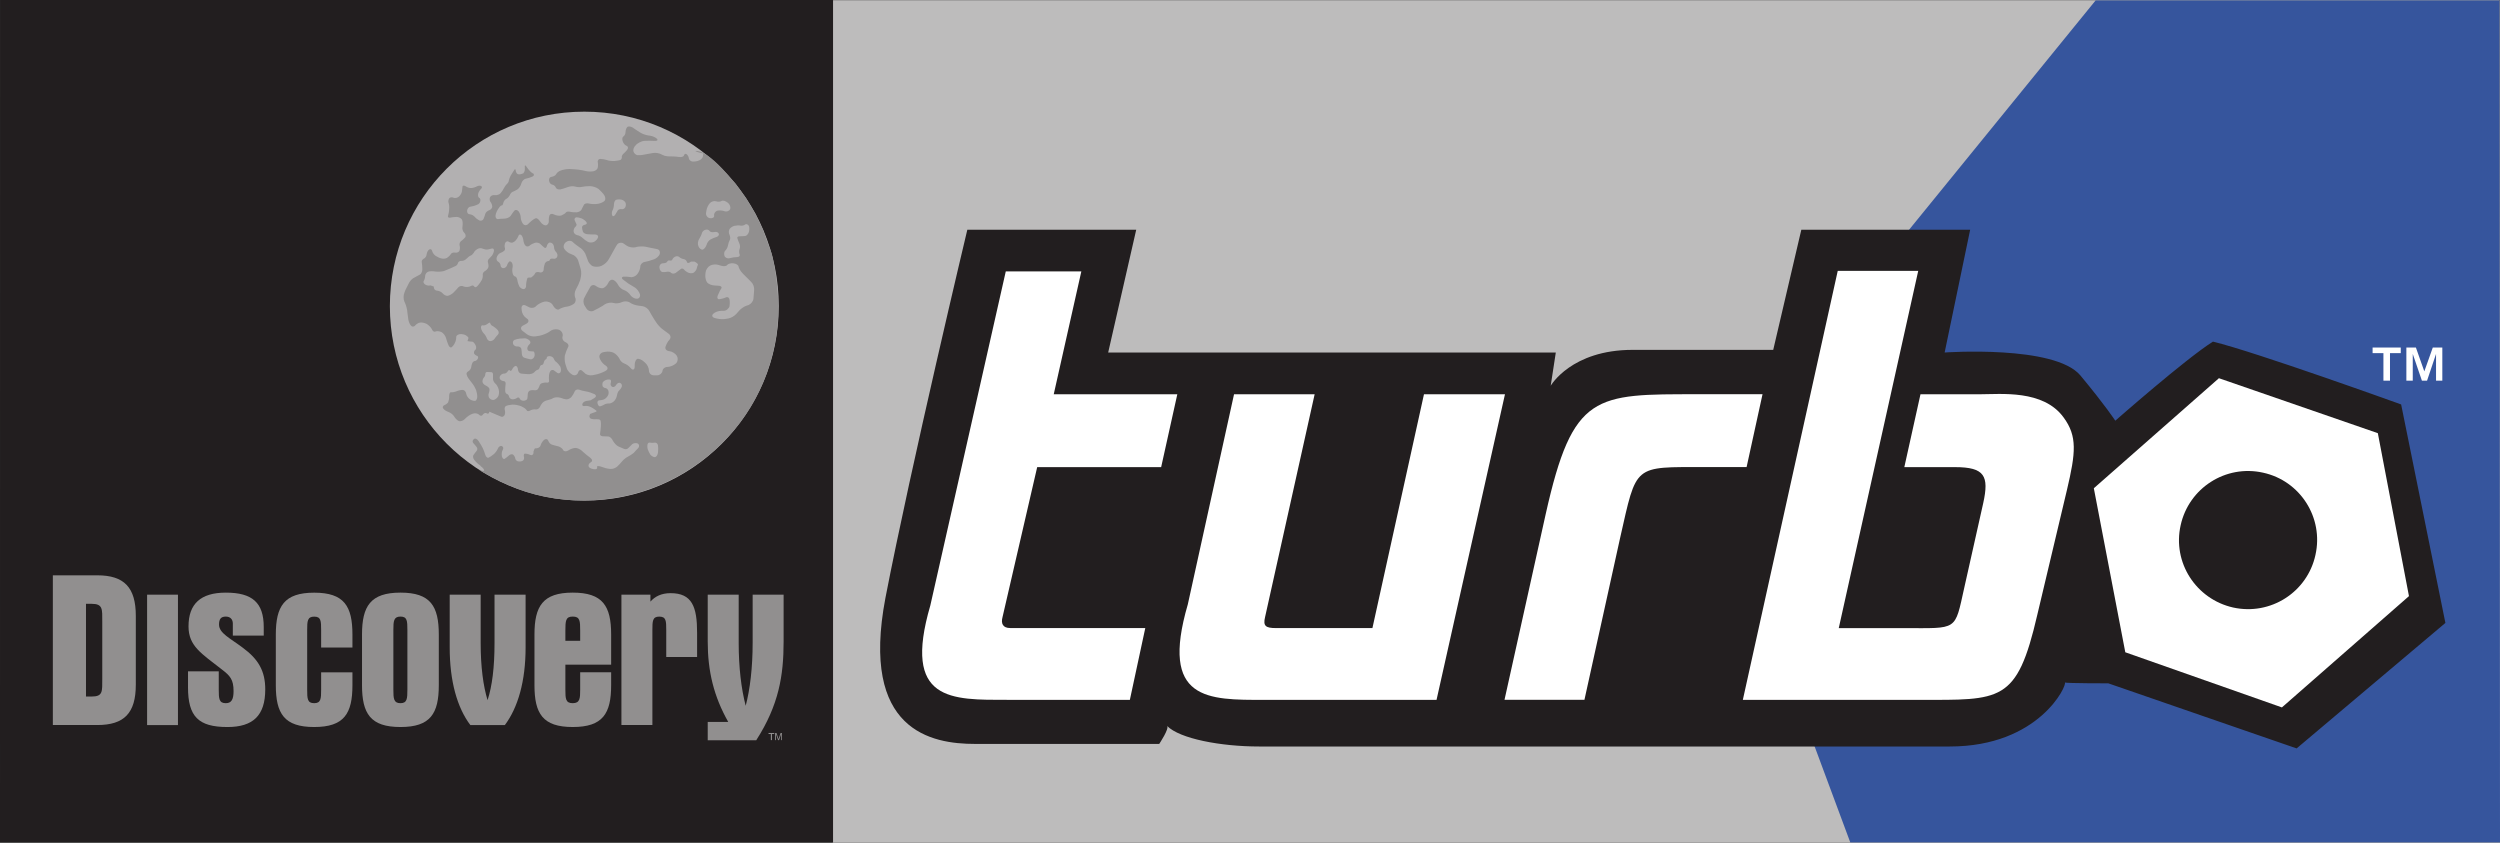 <?xml version="1.0" encoding="UTF-8" standalone="no"?>
<!-- Created with Inkscape (http://www.inkscape.org/) -->
<svg
   xmlns:dc="http://purl.org/dc/elements/1.1/"
   xmlns:cc="http://web.resource.org/cc/"
   xmlns:rdf="http://www.w3.org/1999/02/22-rdf-syntax-ns#"
   xmlns:svg="http://www.w3.org/2000/svg"
   xmlns="http://www.w3.org/2000/svg"
   xmlns:xlink="http://www.w3.org/1999/xlink"
   xmlns:sodipodi="http://sodipodi.sourceforge.net/DTD/sodipodi-0.dtd"
   xmlns:inkscape="http://www.inkscape.org/namespaces/inkscape"
   width="89.003"
   height="30"
   id="svg2"
   sodipodi:version="0.32"
   inkscape:version="0.45.1"
   version="1.0"
   sodipodi:docbase="C:\Users\Simon\Pictures"
   sodipodi:docname="Discovery Turbo.svg"
   inkscape:output_extension="org.inkscape.output.svg.inkscape">
  <rect width="100%" height="100%" fill="#333333" stroke="none"/>
  <defs
     id="defs4">

    </defs>
  <sodipodi:namedview
     id="base"
     pagecolor="#ffffff"
     bordercolor="#666666"
     borderopacity="1.0"
     gridtolerance="10000"
     guidetolerance="10"
     objecttolerance="10"
     inkscape:pageopacity="0.0"
     inkscape:pageshadow="2"
     inkscape:zoom="7.3363716"
     inkscape:cx="44.790489"
     inkscape:cy="14.00692"
     inkscape:document-units="px"
     inkscape:current-layer="layer1"
     width="45px"
     height="15px"
     showgrid="false"
     inkscape:window-width="784"
     inkscape:window-height="575"
     inkscape:window-x="-23"
     inkscape:window-y="42" />
  <g
     inkscape:label="Layer 1"
     inkscape:groupmode="layer"
     id="layer1"
     transform="translate(-25.7,-982.964)">
    <g
       id="g4163"
       transform="matrix(1.997,0,0,-1.997,114.703,1012.964)">
        <path
   id="path4165"
   d="M 0,0 L -29.726,0 L -29.726,15.019 L -0.007,15.019 L 0,0"
   style="fill:#bdbcbc;fill-rule:nonzero;stroke:none" />

      </g>
    <g
       id="g4167"
       transform="matrix(1.997,0,0,-1.997,25.706,982.964)">
        <path
   id="path4169"
   d="M 0,0 L 14.848,0 L 14.848,-15.019 L -0.003,-15.019 L 0,0"
   style="fill:#221e1f;fill-rule:nonzero;stroke:none" />

      </g>
    <g
       id="g4171"
       transform="matrix(1.997,0,0,-1.997,29.163,1003.446)">
        <path
   id="path4173"
   d="M 0,0 C 0.48,0 0.687,-0.216 0.687,-0.722 L 0.687,-1.95 C 0.687,-2.457 0.48,-2.669 0,-2.669 L -0.792,-2.669 L -0.792,0 L 0,0 z M -0.201,-2.161 L -0.101,-2.161 C 0.101,-2.161 0.089,-2.074 0.089,-1.844 L 0.089,-0.824 C 0.089,-0.602 0.101,-0.508 -0.101,-0.508 L -0.201,-0.508 L -0.201,-2.161"
   style="fill:#918f8f;fill-rule:nonzero;stroke:none" />

      </g>
    <path
       id="path4175"
       d="M 30.937,1008.778 L 32.035,1008.778 L 32.035,1004.135 L 30.937,1004.135 L 30.937,1008.778 z "
       style="fill:#918f8f;fill-rule:nonzero;stroke:none" />
    <g
       id="g4177"
       transform="matrix(1.997,0,0,-1.997,33.989,1005.592)">
        <path
   id="path4179"
   d="M 0,0 L 0,0.099 C 0,0.164 0,0.2 0,0.214 C 0,0.289 -0.044,0.339 -0.125,0.339 C -0.214,0.339 -0.246,0.293 -0.246,0.196 C -0.246,0.043 -0.05,-0.045 0.173,-0.213 C 0.459,-0.422 0.578,-0.635 0.578,-0.959 C 0.578,-1.426 0.36,-1.63 -0.096,-1.63 C -0.615,-1.63 -0.799,-1.442 -0.799,-0.923 L -0.799,-0.637 L -0.251,-0.637 L -0.251,-0.962 C -0.251,-1.126 -0.246,-1.205 -0.125,-1.205 C -0.023,-1.205 0.013,-1.136 0.013,-0.99 C 0.013,-0.789 -0.044,-0.719 -0.194,-0.605 C -0.558,-0.32 -0.79,-0.188 -0.79,0.164 C -0.79,0.566 -0.573,0.766 -0.125,0.766 C 0.347,0.766 0.551,0.588 0.551,0.152 L 0.551,0 L 0,0"
   style="fill:#918f8f;fill-rule:nonzero;stroke:none" />

      </g>
    <g
       id="g4181"
       transform="matrix(1.997,0,0,-1.997,37.133,1006.017)">
        <path
   id="path4183"
   d="M 0,0 L 0,0.311 C 0,0.475 -0.003,0.551 -0.124,0.551 C -0.245,0.551 -0.249,0.471 -0.249,0.311 L -0.249,-0.749 C -0.249,-0.914 -0.245,-0.992 -0.124,-0.992 C -0.003,-0.992 0,-0.91 0,-0.749 L 0,-0.442 L 0.558,-0.442 L 0.558,-0.671 C 0.558,-1.178 0.41,-1.417 -0.124,-1.417 C -0.659,-1.417 -0.808,-1.178 -0.808,-0.671 L -0.808,0.23 C -0.808,0.736 -0.659,0.978 -0.124,0.978 C 0.41,0.978 0.558,0.739 0.558,0.23 L 0.558,0 L 0,0"
   style="fill:#918f8f;fill-rule:nonzero;stroke:none" />

      </g>
    <g
       id="g4185"
       transform="matrix(1.997,0,0,-1.997,39.958,1004.062)">
        <path
   id="path4187"
   d="M 0,0 C 0.534,0 0.683,-0.239 0.683,-0.748 L 0.683,-1.649 C 0.683,-2.157 0.534,-2.396 0,-2.396 C -0.536,-2.396 -0.686,-2.157 -0.686,-1.649 L -0.686,-0.748 C -0.686,-0.243 -0.536,0 0,0 z M 0.123,-0.667 C 0.123,-0.503 0.119,-0.427 0,-0.427 C -0.121,-0.427 -0.127,-0.507 -0.127,-0.667 L -0.127,-1.728 C -0.127,-1.892 -0.121,-1.971 0,-1.971 C 0.119,-1.971 0.123,-1.888 0.123,-1.728 L 0.123,-0.667"
   style="fill:#918f8f;fill-rule:nonzero;stroke:none" />

      </g>
    <g
       id="g4189"
       transform="matrix(1.997,0,0,-1.997,43.058,1007.891)">
        <path
   id="path4191"
   d="M 0,0 C 0.083,0.254 0.124,0.591 0.124,1.016 L 0.124,1.881 L 0.678,1.881 L 0.678,0.938 C 0.678,0.338 0.542,-0.132 0.308,-0.444 L -0.307,-0.444 C -0.542,-0.132 -0.675,0.338 -0.675,0.938 L -0.675,1.881 L -0.123,1.881 L -0.123,1.016 C -0.123,0.591 -0.077,0.254 0,0"
   style="fill:#918f8f;fill-rule:nonzero;stroke:none" />

      </g>
    <g
       id="g4193"
       transform="matrix(1.997,0,0,-1.997,45.828,1006.628)">
        <path
   id="path4195"
   d="M 0,0 L 0,-0.443 C 0,-0.607 0.004,-0.686 0.131,-0.686 C 0.261,-0.686 0.264,-0.599 0.264,-0.443 L 0.264,-0.135 L 0.816,-0.135 L 0.816,-0.364 C 0.816,-0.872 0.668,-1.111 0.131,-1.111 C -0.404,-1.111 -0.551,-0.872 -0.551,-0.364 L -0.551,0.537 C -0.551,1.042 -0.404,1.285 0.131,1.285 C 0.668,1.285 0.816,1.046 0.816,0.537 L 0.816,0 L 0,0 z M 0,0.426 L 0.264,0.426 L 0.264,0.601 C 0.264,0.782 0.261,0.858 0.131,0.858 C 0.004,0.858 0,0.782 0,0.601 L 0,0.426"
   style="fill:#918f8f;fill-rule:nonzero;stroke:none" />

      </g>
    <g
       id="g4197"
       transform="matrix(1.997,0,0,-1.997,48.856,1004.135)">
        <path
   id="path4199"
   d="M 0,0 L 0,-0.124 C 0.078,-0.034 0.193,0.027 0.359,0.027 C 0.744,0.027 0.832,-0.218 0.832,-0.678 L 0.832,-1.111 L 0.282,-1.111 L 0.282,-0.631 C 0.282,-0.467 0.28,-0.391 0.157,-0.391 C 0.037,-0.391 0.035,-0.471 0.035,-0.631 L 0.035,-2.324 L -0.517,-2.324 L -0.517,0 L 0,0"
   style="fill:#918f8f;fill-rule:nonzero;stroke:none" />

      </g>
    <g
       id="g4201"
       transform="matrix(1.997,0,0,-1.997,51.998,1004.135)">
        <path
   id="path4203"
   d="M 0,0 L 0,-0.859 C 0,-1.296 0.046,-1.677 0.125,-1.981 C 0.202,-1.689 0.249,-1.303 0.249,-0.859 L 0.249,0 L 0.801,0 L 0.801,-0.835 C 0.801,-1.441 0.717,-1.965 0.313,-2.595 L -0.552,-2.595 L -0.552,-2.269 L -0.186,-2.269 C -0.443,-1.816 -0.552,-1.366 -0.552,-0.835 L -0.552,0 L 0,0"
   style="fill:#918f8f;fill-rule:nonzero;stroke:none" />

      </g>
    <g
       id="g4205"
       transform="matrix(1.997,0,0,-1.997,53.061,1009.059)">
        <path
   id="path4207"
   d="M 0,0 L 0.102,0 L 0.102,-0.018 L 0.061,-0.018 L 0.061,-0.127 L 0.041,-0.127 L 0.041,-0.018 L 0,-0.018 L 0,0"
   style="fill:#918f8f;fill-rule:nonzero;stroke:none" />

      </g>
    <g
       id="g4209"
       transform="matrix(1.997,0,0,-1.997,53.295,1009.313)">
        <path
   id="path4211"
   d="M 0,0 L 0,0.127 L 0.024,0.127 L 0.061,0.018 L 0.098,0.127 L 0.121,0.127 L 0.121,0 L 0.107,0 L 0.107,0.074 C 0.107,0.078 0.107,0.08 0.107,0.087 C 0.107,0.094 0.107,0.099 0.107,0.108 L 0.07,0 L 0.053,0 L 0.015,0.108 L 0.015,0.102 C 0.015,0.099 0.015,0.095 0.015,0.088 C 0.015,0.082 0.015,0.078 0.015,0.074 L 0.015,0 L 0,0"
   style="fill:#918f8f;fill-rule:nonzero;stroke:none" />

      </g>
    <g
       id="g4213"
       transform="matrix(1.997,0,0,-1.997,53.425,993.863)">
        <path
   id="path4215"
   d="M 0,0 C 0,-1.915 -1.553,-3.467 -3.465,-3.467 C -5.386,-3.467 -6.933,-1.915 -6.933,0 C -6.933,1.914 -5.386,3.467 -3.465,3.467 C -1.553,3.467 0,1.914 0,0"
   style="fill:#b2b0b1;fill-rule:nonzero;stroke:none" />

      </g>
    <g
       id="g4217"
       transform="matrix(1.997,0,0,-1.997,44.466,1000.486)">
        <path
   id="path4219"
   d="M 0,0 C 0.845,-0.269 2.128,-0.233 3.2,0.627 C 4.413,1.597 4.464,2.933 4.473,3.101 C 4.506,3.702 4.36,4.254 4.36,4.254 L 4.202,4.684 L 4.076,4.953 L 3.909,5.234 L 3.719,5.498 L 3.633,5.593 C 3.173,6.147 3,6.082 3,6.082 C 3.037,6.054 3.143,6.039 3.143,6.037 C 3.14,6.032 3.135,6.008 3.134,5.986 C 3.13,5.959 3.101,5.929 3.07,5.916 C 3.037,5.9 2.987,5.892 2.95,5.894 C 2.918,5.897 2.887,5.923 2.884,5.949 C 2.882,5.978 2.862,6.011 2.844,6.025 C 2.823,6.039 2.803,6.029 2.797,6.006 C 2.793,5.98 2.747,5.967 2.7,5.977 L 2.695,5.977 C 2.651,5.986 2.577,5.986 2.536,5.986 C 2.515,5.986 2.483,5.988 2.451,5.997 C 2.442,6.002 2.435,6.006 2.426,6.008 L 2.423,6.008 C 2.413,6.013 2.406,6.018 2.399,6.02 C 2.362,6.043 2.293,6.054 2.248,6.047 L 2.241,6.046 C 2.194,6.037 2.125,6.024 2.087,6.018 C 2.046,6.008 1.989,6.006 1.961,6.008 C 1.933,6.018 1.902,6.046 1.896,6.075 C 1.885,6.106 1.904,6.158 1.941,6.19 L 1.941,6.192 C 1.976,6.225 2.039,6.259 2.089,6.263 L 2.092,6.263 C 2.141,6.266 2.216,6.266 2.262,6.263 L 2.269,6.263 C 2.315,6.259 2.335,6.272 2.317,6.298 C 2.295,6.323 2.241,6.347 2.194,6.355 L 2.161,6.359 C 2.112,6.366 2.048,6.39 2.014,6.413 C 2.009,6.415 2.004,6.419 1.998,6.422 C 1.995,6.425 1.992,6.427 1.989,6.43 C 1.989,6.43 1.984,6.431 1.983,6.434 C 1.978,6.435 1.976,6.437 1.974,6.439 C 1.968,6.441 1.965,6.443 1.961,6.446 C 1.958,6.449 1.955,6.449 1.955,6.452 C 1.932,6.466 1.904,6.482 1.885,6.499 C 1.845,6.523 1.803,6.527 1.783,6.507 C 1.767,6.489 1.754,6.449 1.754,6.417 C 1.754,6.387 1.737,6.355 1.718,6.343 C 1.697,6.331 1.691,6.294 1.703,6.259 C 1.713,6.221 1.744,6.185 1.771,6.176 C 1.794,6.169 1.804,6.143 1.794,6.121 C 1.783,6.099 1.754,6.066 1.732,6.047 C 1.703,6.025 1.685,5.996 1.688,5.977 C 1.691,5.955 1.682,5.935 1.667,5.925 C 1.651,5.916 1.604,5.908 1.558,5.904 C 1.513,5.902 1.449,5.908 1.419,5.922 C 1.387,5.932 1.337,5.941 1.303,5.941 C 1.276,5.941 1.251,5.914 1.26,5.881 C 1.267,5.847 1.264,5.797 1.256,5.774 C 1.246,5.749 1.209,5.724 1.176,5.72 C 1.143,5.714 1.086,5.715 1.05,5.724 C 1.019,5.734 0.956,5.743 0.918,5.749 C 0.88,5.752 0.808,5.761 0.759,5.761 L 0.748,5.761 C 0.698,5.761 0.632,5.747 0.599,5.734 C 0.564,5.722 0.527,5.693 0.518,5.669 C 0.505,5.645 0.468,5.626 0.437,5.622 C 0.427,5.62 0.415,5.618 0.407,5.608 C 0.403,5.608 0.401,5.602 0.397,5.6 C 0.397,5.598 0.397,5.598 0.397,5.595 C 0.395,5.593 0.395,5.589 0.395,5.585 C 0.394,5.585 0.394,5.584 0.394,5.583 C 0.394,5.579 0.391,5.575 0.391,5.572 C 0.391,5.572 0.391,5.569 0.391,5.568 C 0.391,5.563 0.391,5.559 0.391,5.554 C 0.395,5.516 0.422,5.486 0.447,5.483 C 0.474,5.48 0.501,5.456 0.51,5.433 C 0.519,5.406 0.554,5.393 0.591,5.397 C 0.624,5.405 0.685,5.422 0.722,5.438 C 0.763,5.454 0.822,5.459 0.856,5.448 C 0.89,5.438 0.945,5.434 0.975,5.442 C 1.006,5.45 1.068,5.456 1.119,5.456 C 1.169,5.456 1.239,5.433 1.273,5.405 L 1.276,5.403 C 1.31,5.373 1.357,5.324 1.376,5.293 C 1.397,5.26 1.4,5.217 1.383,5.196 C 1.364,5.173 1.311,5.15 1.267,5.141 L 1.261,5.141 C 1.213,5.132 1.143,5.135 1.106,5.145 C 1.063,5.157 1.022,5.145 1.012,5.121 C 0.996,5.095 0.981,5.06 0.969,5.036 C 0.956,5.012 0.918,4.992 0.882,4.989 C 0.845,4.988 0.791,4.991 0.765,4.999 C 0.734,5.007 0.702,5.001 0.69,4.985 C 0.681,4.968 0.641,4.946 0.608,4.932 C 0.574,4.923 0.519,4.931 0.481,4.95 C 0.447,4.968 0.413,4.964 0.401,4.94 C 0.391,4.915 0.383,4.868 0.387,4.835 C 0.39,4.801 0.368,4.766 0.341,4.758 C 0.311,4.751 0.27,4.774 0.24,4.815 L 0.233,4.825 C 0.207,4.864 0.174,4.889 0.155,4.884 C 0.137,4.879 0.109,4.861 0.086,4.843 C 0.066,4.828 0.033,4.795 0.011,4.774 C -0.013,4.752 -0.053,4.754 -0.074,4.785 C -0.096,4.811 -0.114,4.864 -0.114,4.9 C -0.114,4.936 -0.134,4.985 -0.154,5.009 C -0.179,5.036 -0.212,5.038 -0.229,5.017 C -0.25,4.993 -0.275,4.953 -0.295,4.924 C -0.315,4.897 -0.368,4.876 -0.41,4.876 C -0.451,4.876 -0.501,4.872 -0.522,4.868 C -0.542,4.865 -0.56,4.886 -0.563,4.915 C -0.566,4.942 -0.549,4.997 -0.523,5.038 L -0.519,5.044 C -0.495,5.083 -0.467,5.115 -0.454,5.111 C -0.441,5.109 -0.431,5.128 -0.424,5.157 C -0.418,5.185 -0.397,5.216 -0.373,5.228 C -0.35,5.237 -0.321,5.27 -0.309,5.295 C -0.297,5.324 -0.273,5.353 -0.254,5.356 C -0.236,5.364 -0.197,5.381 -0.173,5.397 C -0.144,5.416 -0.114,5.461 -0.104,5.502 C -0.093,5.544 -0.057,5.583 -0.021,5.589 C 0.013,5.595 0.065,5.612 0.098,5.628 C 0.101,5.63 0.103,5.632 0.109,5.636 L 0.11,5.638 C 0.11,5.64 0.113,5.64 0.116,5.641 C 0.116,5.642 0.116,5.645 0.117,5.645 C 0.119,5.645 0.119,5.648 0.119,5.649 L 0.12,5.651 C 0.12,5.653 0.12,5.653 0.12,5.657 L 0.12,5.66 C 0.12,5.663 0.12,5.665 0.119,5.669 C 0.119,5.671 0.116,5.672 0.116,5.674 C 0.113,5.677 0.11,5.681 0.109,5.682 C 0.105,5.682 0.103,5.682 0.103,5.682 C 0.074,5.696 0.032,5.741 0.003,5.782 L -0.007,5.797 C -0.032,5.838 -0.047,5.832 -0.041,5.786 L -0.041,5.783 C -0.04,5.773 -0.04,5.762 -0.041,5.751 C -0.041,5.747 -0.041,5.743 -0.041,5.743 C -0.041,5.74 -0.041,5.74 -0.044,5.734 C -0.044,5.734 -0.044,5.734 -0.044,5.73 C -0.047,5.728 -0.047,5.724 -0.047,5.722 C -0.047,5.722 -0.047,5.717 -0.048,5.715 C -0.053,5.712 -0.053,5.708 -0.054,5.702 L -0.057,5.702 C -0.057,5.7 -0.058,5.696 -0.061,5.694 C -0.063,5.693 -0.063,5.693 -0.063,5.693 C -0.063,5.691 -0.064,5.689 -0.067,5.689 C -0.067,5.685 -0.067,5.685 -0.067,5.682 C -0.074,5.682 -0.074,5.682 -0.079,5.681 C -0.104,5.668 -0.141,5.661 -0.163,5.669 C -0.182,5.674 -0.2,5.702 -0.203,5.734 C -0.205,5.765 -0.221,5.765 -0.236,5.734 C -0.258,5.702 -0.281,5.66 -0.295,5.64 C -0.309,5.614 -0.321,5.579 -0.325,5.559 C -0.327,5.536 -0.342,5.508 -0.357,5.498 C -0.37,5.487 -0.394,5.456 -0.41,5.426 C -0.422,5.399 -0.45,5.356 -0.471,5.332 C -0.491,5.307 -0.536,5.291 -0.574,5.295 C -0.611,5.303 -0.651,5.284 -0.662,5.256 C -0.673,5.228 -0.668,5.191 -0.651,5.171 C -0.634,5.152 -0.622,5.115 -0.622,5.089 C -0.622,5.066 -0.646,5.036 -0.676,5.026 C -0.706,5.017 -0.738,4.988 -0.745,4.964 C -0.749,4.942 -0.765,4.901 -0.775,4.876 C -0.785,4.846 -0.818,4.833 -0.849,4.843 C -0.876,4.856 -0.916,4.884 -0.934,4.909 C -0.955,4.932 -0.995,4.954 -1.023,4.954 C -1.052,4.954 -1.072,4.98 -1.07,5.017 C -1.068,5.048 -1.045,5.08 -1.023,5.087 C -1.002,5.089 -0.962,5.101 -0.942,5.105 C -0.919,5.111 -0.889,5.126 -0.868,5.135 C -0.849,5.148 -0.834,5.173 -0.834,5.196 C -0.828,5.217 -0.839,5.243 -0.858,5.25 C -0.873,5.26 -0.879,5.291 -0.872,5.324 C -0.865,5.353 -0.839,5.391 -0.822,5.406 C -0.802,5.423 -0.799,5.448 -0.818,5.456 C -0.834,5.469 -0.868,5.465 -0.893,5.453 C -0.919,5.438 -0.962,5.424 -0.992,5.422 C -1.02,5.418 -1.068,5.433 -1.095,5.453 C -1.122,5.471 -1.15,5.469 -1.152,5.448 C -1.155,5.424 -1.16,5.385 -1.162,5.363 C -1.165,5.336 -1.187,5.295 -1.213,5.272 C -1.241,5.246 -1.283,5.237 -1.314,5.25 C -1.341,5.264 -1.377,5.258 -1.39,5.237 C -1.404,5.215 -1.409,5.177 -1.4,5.157 C -1.39,5.132 -1.386,5.083 -1.39,5.046 C -1.39,5.007 -1.402,4.954 -1.409,4.929 C -1.42,4.907 -1.402,4.889 -1.377,4.893 C -1.347,4.9 -1.291,4.907 -1.257,4.907 C -1.22,4.907 -1.177,4.884 -1.162,4.86 C -1.149,4.835 -1.145,4.782 -1.152,4.74 C -1.162,4.696 -1.146,4.645 -1.119,4.623 C -1.095,4.599 -1.089,4.564 -1.104,4.543 C -1.122,4.521 -1.155,4.491 -1.177,4.476 C -1.199,4.462 -1.211,4.427 -1.203,4.396 C -1.193,4.366 -1.199,4.323 -1.207,4.302 C -1.22,4.277 -1.257,4.264 -1.287,4.271 C -1.319,4.277 -1.353,4.263 -1.362,4.241 C -1.377,4.217 -1.407,4.19 -1.429,4.176 C -1.456,4.163 -1.501,4.157 -1.527,4.167 C -1.561,4.172 -1.604,4.197 -1.634,4.215 C -1.66,4.233 -1.688,4.273 -1.694,4.302 C -1.698,4.329 -1.724,4.341 -1.747,4.325 C -1.768,4.313 -1.787,4.273 -1.791,4.241 C -1.793,4.208 -1.818,4.171 -1.842,4.163 C -1.868,4.15 -1.886,4.119 -1.878,4.096 C -1.873,4.07 -1.868,4.015 -1.868,3.973 C -1.868,3.933 -1.889,3.889 -1.911,3.879 C -1.933,3.866 -1.979,3.845 -2.009,3.826 C -2.042,3.814 -2.081,3.773 -2.102,3.738 C -2.119,3.705 -2.152,3.642 -2.171,3.601 L -2.188,3.555 C -2.207,3.511 -2.207,3.44 -2.188,3.398 L -2.172,3.362 C -2.154,3.32 -2.136,3.248 -2.134,3.201 L -2.122,3.108 C -2.119,3.062 -2.099,3.001 -2.075,2.974 C -2.054,2.946 -2.021,2.944 -1.999,2.968 C -1.981,2.993 -1.939,3.019 -1.911,3.023 C -1.882,3.03 -1.83,3.019 -1.791,3 C -1.757,2.98 -1.711,2.936 -1.698,2.904 C -1.685,2.87 -1.656,2.852 -1.634,2.864 C -1.611,2.876 -1.564,2.87 -1.527,2.854 C -1.494,2.836 -1.456,2.788 -1.446,2.748 C -1.436,2.705 -1.412,2.646 -1.4,2.616 C -1.386,2.586 -1.36,2.57 -1.344,2.586 C -1.326,2.599 -1.298,2.635 -1.287,2.663 C -1.271,2.69 -1.263,2.738 -1.263,2.77 C -1.263,2.796 -1.223,2.821 -1.173,2.819 L -1.162,2.817 C -1.112,2.815 -1.063,2.785 -1.045,2.752 C -1.045,2.752 -1.045,2.752 -1.053,2.722 C -1.064,2.693 -1.064,2.693 -1.064,2.693 C -1.028,2.686 -0.992,2.683 -0.976,2.683 C -0.962,2.683 -0.937,2.656 -0.919,2.621 C -0.902,2.588 -0.905,2.548 -0.925,2.537 C -0.943,2.522 -0.952,2.495 -0.946,2.474 C -0.937,2.456 -0.913,2.435 -0.893,2.431 C -0.873,2.425 -0.868,2.402 -0.879,2.379 C -0.889,2.359 -0.913,2.339 -0.929,2.339 C -0.946,2.339 -0.967,2.324 -0.976,2.304 C -0.986,2.285 -0.995,2.251 -0.998,2.222 C -1.002,2.2 -1.023,2.17 -1.045,2.157 C -1.068,2.147 -1.083,2.123 -1.08,2.104 C -1.076,2.083 -1.063,2.051 -1.049,2.033 C -1.033,2.012 -1.003,1.969 -0.976,1.937 C -0.949,1.904 -0.923,1.851 -0.91,1.822 C -0.899,1.791 -0.889,1.738 -0.889,1.704 C -0.889,1.672 -0.902,1.64 -0.919,1.63 C -0.937,1.622 -0.979,1.632 -1.012,1.65 C -1.046,1.672 -1.08,1.714 -1.085,1.752 C -1.089,1.788 -1.115,1.82 -1.142,1.822 C -1.166,1.826 -1.217,1.816 -1.25,1.802 C -1.283,1.788 -1.331,1.778 -1.353,1.781 C -1.377,1.787 -1.39,1.754 -1.39,1.711 C -1.386,1.671 -1.4,1.622 -1.409,1.6 C -1.423,1.581 -1.454,1.559 -1.478,1.55 C -1.501,1.54 -1.51,1.517 -1.499,1.497 C -1.485,1.471 -1.443,1.444 -1.404,1.43 C -1.364,1.418 -1.319,1.381 -1.301,1.35 C -1.284,1.318 -1.247,1.281 -1.22,1.269 C -1.19,1.256 -1.142,1.271 -1.107,1.307 L -1.102,1.313 C -1.07,1.346 -1.012,1.387 -0.97,1.399 C -0.932,1.414 -0.879,1.405 -0.858,1.381 C -0.834,1.355 -0.804,1.356 -0.785,1.387 C -0.768,1.41 -0.738,1.42 -0.718,1.405 C -0.697,1.389 -0.679,1.402 -0.673,1.435 C -0.673,1.435 -0.673,1.435 -0.579,1.395 C -0.484,1.355 -0.484,1.355 -0.484,1.355 C -0.484,1.355 -0.471,1.35 -0.454,1.344 C -0.439,1.338 -0.413,1.354 -0.401,1.375 C -0.391,1.399 -0.389,1.438 -0.398,1.465 C -0.406,1.493 -0.398,1.524 -0.378,1.536 C -0.357,1.547 -0.305,1.558 -0.264,1.561 C -0.221,1.563 -0.15,1.55 -0.107,1.532 L -0.101,1.529 C -0.057,1.51 -0.016,1.479 -0.007,1.459 C 0.001,1.44 0.032,1.44 0.057,1.457 C 0.079,1.47 0.126,1.482 0.155,1.475 C 0.184,1.47 0.217,1.493 0.231,1.524 C 0.245,1.558 0.274,1.597 0.295,1.61 C 0.313,1.626 0.354,1.64 0.383,1.645 C 0.407,1.65 0.453,1.667 0.478,1.683 C 0.505,1.694 0.556,1.694 0.595,1.683 C 0.632,1.667 0.681,1.655 0.706,1.655 C 0.731,1.655 0.769,1.673 0.789,1.696 C 0.808,1.719 0.834,1.761 0.845,1.791 C 0.856,1.822 0.893,1.839 0.925,1.828 C 0.953,1.816 1.012,1.802 1.05,1.796 C 1.09,1.791 1.16,1.767 1.203,1.747 C 1.203,1.747 1.26,1.716 1.197,1.677 C 1.132,1.638 1.132,1.638 1.132,1.638 C 1.132,1.638 1.109,1.634 1.079,1.63 C 1.046,1.628 1.012,1.612 1.003,1.6 C 0.986,1.587 0.981,1.563 0.985,1.55 C 0.986,1.539 1.009,1.53 1.026,1.536 C 1.046,1.54 1.088,1.539 1.119,1.524 C 1.149,1.514 1.204,1.479 1.239,1.448 C 1.239,1.448 1.247,1.435 1.186,1.418 C 1.123,1.395 1.123,1.395 1.123,1.395 C 1.123,1.395 1.119,1.379 1.111,1.359 C 1.108,1.342 1.119,1.316 1.14,1.309 C 1.16,1.302 1.203,1.296 1.232,1.301 C 1.264,1.302 1.297,1.297 1.303,1.286 C 1.311,1.281 1.319,1.234 1.315,1.191 L 1.315,1.177 C 1.311,1.132 1.306,1.072 1.301,1.048 C 1.293,1.025 1.311,0.999 1.341,0.997 C 1.369,0.996 1.417,0.993 1.445,0.993 C 1.473,0.993 1.513,0.958 1.529,0.917 C 1.552,0.877 1.595,0.829 1.624,0.817 C 1.657,0.802 1.703,0.782 1.732,0.77 C 1.754,0.762 1.787,0.766 1.804,0.786 C 1.824,0.805 1.855,0.836 1.875,0.857 C 1.902,0.877 1.944,0.88 1.971,0.868 C 2.001,0.852 2.004,0.817 1.983,0.789 C 1.958,0.765 1.921,0.723 1.9,0.7 C 1.875,0.68 1.831,0.649 1.8,0.635 C 1.771,0.621 1.723,0.585 1.697,0.554 C 1.673,0.523 1.631,0.481 1.609,0.459 C 1.588,0.439 1.54,0.416 1.509,0.415 C 1.473,0.411 1.409,0.423 1.363,0.44 C 1.363,0.44 1.239,0.49 1.247,0.449 C 1.26,0.408 1.211,0.408 1.211,0.408 C 1.162,0.408 1.111,0.429 1.1,0.453 C 1.085,0.481 1.102,0.512 1.132,0.531 C 1.169,0.548 1.165,0.582 1.129,0.611 C 1.09,0.638 1.032,0.688 0.996,0.719 L 0.981,0.734 C 0.948,0.765 0.893,0.789 0.863,0.789 C 0.829,0.789 0.772,0.77 0.734,0.744 C 0.702,0.722 0.658,0.723 0.645,0.748 C 0.632,0.778 0.592,0.807 0.556,0.817 C 0.521,0.825 0.471,0.838 0.441,0.848 C 0.415,0.856 0.387,0.887 0.377,0.917 C 0.368,0.946 0.338,0.956 0.309,0.937 C 0.28,0.917 0.25,0.872 0.241,0.836 C 0.233,0.801 0.19,0.776 0.141,0.781 C 0.141,0.781 0.134,0.781 0.122,0.748 C 0.113,0.722 0.113,0.722 0.113,0.722 C 0.119,0.677 0.093,0.65 0.057,0.664 C 0.019,0.682 -0.026,0.689 -0.041,0.688 C -0.058,0.684 -0.064,0.658 -0.057,0.629 C -0.048,0.603 -0.058,0.572 -0.079,0.56 C -0.1,0.548 -0.136,0.543 -0.163,0.55 C -0.187,0.554 -0.21,0.581 -0.212,0.603 C -0.215,0.629 -0.236,0.66 -0.254,0.672 C -0.273,0.682 -0.305,0.673 -0.325,0.654 C -0.345,0.635 -0.38,0.608 -0.398,0.596 C -0.418,0.582 -0.44,0.601 -0.45,0.641 C -0.457,0.68 -0.451,0.731 -0.434,0.755 C -0.418,0.781 -0.424,0.81 -0.45,0.822 C -0.474,0.833 -0.51,0.811 -0.522,0.776 C -0.536,0.74 -0.574,0.692 -0.601,0.672 C -0.628,0.649 -0.668,0.623 -0.689,0.614 C -0.706,0.607 -0.734,0.629 -0.745,0.664 C -0.756,0.701 -0.775,0.755 -0.791,0.786 C -0.806,0.817 -0.839,0.872 -0.865,0.911 C -0.889,0.95 -0.929,0.967 -0.949,0.946 C -0.973,0.929 -0.979,0.898 -0.962,0.878 C -0.943,0.857 -0.916,0.827 -0.902,0.807 C -0.883,0.786 -0.883,0.755 -0.902,0.734 C -0.916,0.715 -0.942,0.686 -0.955,0.664 C -0.97,0.646 -0.965,0.607 -0.946,0.581 C -0.926,0.551 -0.879,0.504 -0.839,0.478 L -0.822,0.459 C -0.785,0.433 -0.761,0.398 -0.768,0.384 C -0.768,0.383 -0.771,0.383 -0.773,0.38 C -0.775,0.38 -0.775,0.38 -0.775,0.38 C -0.778,0.38 -0.782,0.38 -0.782,0.38 C -0.785,0.38 -0.785,0.38 -0.786,0.38 C -0.791,0.38 -0.794,0.38 -0.796,0.38 C -0.812,0.384 -0.843,0.39 -0.862,0.402 C -0.862,0.402 -0.482,0.153 0,0 z M 3.995,3.747 C 4.03,3.715 4.053,3.651 4.047,3.602 L 4.035,3.449 C 4.031,3.402 3.99,3.354 3.947,3.336 L 3.909,3.324 C 3.865,3.309 3.803,3.265 3.777,3.232 L 3.732,3.181 C 3.701,3.144 3.638,3.106 3.589,3.097 L 3.552,3.091 C 3.505,3.08 3.431,3.083 3.385,3.095 L 3.345,3.105 C 3.301,3.117 3.285,3.149 3.319,3.181 C 3.348,3.211 3.415,3.233 3.461,3.233 L 3.504,3.233 C 3.552,3.233 3.598,3.274 3.609,3.317 L 3.609,3.322 C 3.616,3.367 3.614,3.426 3.603,3.452 C 3.592,3.477 3.561,3.485 3.537,3.47 C 3.509,3.456 3.461,3.445 3.427,3.44 C 3.392,3.437 3.382,3.47 3.401,3.513 L 3.404,3.518 C 3.421,3.561 3.448,3.614 3.464,3.636 C 3.476,3.66 3.451,3.681 3.404,3.681 L 3.339,3.685 C 3.292,3.687 3.233,3.71 3.21,3.738 C 3.188,3.765 3.173,3.826 3.177,3.873 L 3.181,3.915 C 3.185,3.963 3.221,4.017 3.262,4.039 C 3.302,4.061 3.37,4.067 3.415,4.05 L 3.458,4.037 C 3.502,4.023 3.552,4.027 3.566,4.05 C 3.581,4.07 3.632,4.086 3.676,4.08 L 3.679,4.08 C 3.729,4.073 3.77,4.047 3.77,4.018 C 3.777,3.99 3.803,3.942 3.836,3.908 L 3.853,3.889 C 3.886,3.855 3.939,3.802 3.974,3.769 L 3.995,3.747 M 3.695,4.748 C 3.729,4.755 3.779,4.76 3.803,4.752 C 3.829,4.748 3.863,4.754 3.882,4.768 C 3.897,4.785 3.926,4.78 3.946,4.758 C 3.962,4.74 3.966,4.69 3.956,4.646 C 3.946,4.606 3.915,4.571 3.892,4.568 C 3.871,4.564 3.825,4.562 3.792,4.562 C 3.76,4.562 3.739,4.547 3.748,4.528 C 3.752,4.507 3.77,4.467 3.782,4.437 C 3.798,4.406 3.799,4.361 3.788,4.335 C 3.777,4.311 3.777,4.266 3.788,4.241 C 3.799,4.212 3.779,4.191 3.739,4.191 C 3.705,4.191 3.643,4.182 3.609,4.171 C 3.571,4.161 3.528,4.18 3.518,4.215 C 3.505,4.251 3.515,4.295 3.537,4.311 C 3.555,4.328 3.576,4.367 3.581,4.4 C 3.586,4.434 3.602,4.478 3.614,4.498 C 3.625,4.515 3.622,4.558 3.609,4.586 C 3.592,4.617 3.592,4.663 3.609,4.69 C 3.622,4.711 3.661,4.741 3.695,4.748 M 3.19,4.978 L 3.197,5.023 C 3.203,5.069 3.234,5.128 3.262,5.157 C 3.292,5.185 3.339,5.196 3.37,5.185 C 3.404,5.174 3.445,5.177 3.467,5.191 C 3.491,5.207 3.538,5.191 3.576,5.161 L 3.578,5.161 C 3.614,5.13 3.633,5.08 3.619,5.046 C 3.603,5.011 3.559,4.995 3.518,5.009 C 3.479,5.025 3.419,5.026 3.385,5.017 C 3.355,5.005 3.327,4.967 3.334,4.932 C 3.339,4.9 3.309,4.879 3.262,4.884 C 3.218,4.889 3.184,4.931 3.19,4.978 M 3.067,4.513 C 3.087,4.544 3.111,4.594 3.116,4.617 C 3.121,4.642 3.148,4.671 3.18,4.678 C 3.207,4.687 3.241,4.678 3.252,4.657 C 3.264,4.637 3.301,4.63 3.334,4.637 C 3.37,4.646 3.405,4.636 3.415,4.612 C 3.427,4.591 3.412,4.562 3.382,4.552 C 3.348,4.543 3.301,4.521 3.273,4.507 C 3.242,4.492 3.21,4.451 3.2,4.411 C 3.188,4.374 3.158,4.334 3.134,4.325 C 3.105,4.318 3.071,4.343 3.055,4.382 C 3.037,4.42 3.043,4.478 3.067,4.513 M 1.521,5.021 C 1.537,5.046 1.548,5.095 1.548,5.13 C 1.548,5.168 1.567,5.203 1.584,5.211 C 1.604,5.219 1.647,5.222 1.677,5.216 C 1.71,5.211 1.743,5.185 1.754,5.161 C 1.765,5.135 1.762,5.099 1.748,5.076 C 1.734,5.052 1.703,5.038 1.682,5.046 C 1.661,5.05 1.631,5.04 1.618,5.026 C 1.609,5.007 1.584,4.971 1.57,4.946 C 1.552,4.917 1.526,4.912 1.519,4.932 C 1.506,4.958 1.509,4.995 1.521,5.021 M 0.875,4.787 C 0.866,4.803 0.854,4.832 0.845,4.854 C 0.842,4.878 0.856,4.895 0.875,4.9 C 0.899,4.901 0.945,4.891 0.975,4.879 C 1.006,4.865 1.042,4.836 1.057,4.815 C 1.072,4.791 1.06,4.773 1.032,4.768 C 1.003,4.766 0.979,4.744 0.979,4.723 C 0.979,4.701 0.986,4.666 0.996,4.642 C 1.005,4.621 1.042,4.599 1.079,4.598 C 1.113,4.595 1.176,4.594 1.211,4.594 C 1.249,4.594 1.273,4.571 1.264,4.543 C 1.257,4.515 1.224,4.478 1.192,4.462 C 1.16,4.447 1.111,4.447 1.085,4.462 C 1.053,4.478 1.012,4.509 0.989,4.532 C 0.966,4.555 0.925,4.578 0.893,4.582 C 0.861,4.589 0.832,4.616 0.829,4.646 C 0.825,4.678 0.842,4.718 0.863,4.732 C 0.882,4.751 0.887,4.774 0.875,4.787 M -0.542,4.185 C -0.534,4.215 -0.507,4.251 -0.481,4.263 C -0.454,4.271 -0.422,4.29 -0.41,4.302 C -0.394,4.313 -0.389,4.34 -0.398,4.361 C -0.406,4.384 -0.4,4.422 -0.389,4.447 C -0.373,4.47 -0.35,4.479 -0.331,4.467 C -0.315,4.454 -0.288,4.447 -0.271,4.447 C -0.254,4.449 -0.221,4.467 -0.203,4.489 C -0.185,4.507 -0.163,4.543 -0.154,4.568 C -0.15,4.594 -0.126,4.599 -0.107,4.586 C -0.091,4.574 -0.07,4.529 -0.067,4.492 C -0.063,4.454 -0.047,4.408 -0.026,4.392 C -0.007,4.375 0.024,4.376 0.046,4.396 C 0.065,4.415 0.11,4.437 0.143,4.447 C 0.181,4.455 0.225,4.442 0.245,4.415 C 0.271,4.392 0.298,4.364 0.313,4.357 C 0.328,4.346 0.344,4.361 0.351,4.386 C 0.356,4.411 0.374,4.437 0.391,4.447 C 0.407,4.455 0.437,4.447 0.453,4.431 C 0.471,4.415 0.481,4.38 0.481,4.357 C 0.481,4.333 0.5,4.295 0.521,4.276 C 0.539,4.257 0.548,4.219 0.535,4.194 C 0.527,4.171 0.491,4.153 0.461,4.163 C 0.435,4.167 0.407,4.16 0.407,4.143 C 0.403,4.13 0.387,4.119 0.371,4.119 C 0.356,4.119 0.331,4.102 0.318,4.08 C 0.309,4.057 0.295,4.01 0.295,3.969 C 0.293,3.931 0.26,3.908 0.221,3.92 C 0.187,3.931 0.15,3.923 0.143,3.902 C 0.138,3.884 0.105,3.849 0.07,3.826 C 0.07,3.826 0.07,3.826 0.04,3.826 C 0.011,3.826 0.006,3.818 0.006,3.818 C -0.01,3.774 -0.02,3.714 -0.018,3.683 C -0.016,3.652 -0.033,3.624 -0.057,3.62 C -0.083,3.618 -0.117,3.638 -0.136,3.663 C -0.15,3.687 -0.167,3.736 -0.173,3.774 C -0.177,3.809 -0.194,3.841 -0.212,3.845 C -0.232,3.845 -0.254,3.875 -0.258,3.902 C -0.267,3.934 -0.267,3.982 -0.258,4.01 C -0.254,4.037 -0.258,4.076 -0.275,4.096 C -0.288,4.114 -0.309,4.119 -0.321,4.11 C -0.334,4.098 -0.352,4.067 -0.36,4.039 C -0.373,4.011 -0.401,3.99 -0.431,3.994 C -0.454,3.998 -0.474,4.02 -0.474,4.045 C -0.474,4.069 -0.495,4.098 -0.518,4.11 C -0.539,4.119 -0.552,4.153 -0.542,4.185 M 0.036,2.515 C 0.056,2.512 0.086,2.509 0.109,2.509 C 0.126,2.509 0.138,2.478 0.134,2.435 C 0.126,2.394 0.097,2.366 0.061,2.368 C 0.027,2.374 -0.021,2.387 -0.047,2.396 C -0.074,2.402 -0.094,2.435 -0.094,2.466 C -0.094,2.496 -0.1,2.539 -0.104,2.559 C -0.112,2.582 -0.138,2.599 -0.173,2.598 C -0.203,2.592 -0.236,2.613 -0.25,2.641 C -0.258,2.67 -0.251,2.701 -0.229,2.713 C -0.205,2.723 -0.163,2.735 -0.13,2.738 C -0.1,2.738 -0.057,2.743 -0.039,2.743 C -0.018,2.743 0.019,2.727 0.04,2.707 C 0.062,2.686 0.065,2.658 0.046,2.641 C 0.024,2.624 0.006,2.592 0.003,2.568 C 0.001,2.541 0.017,2.518 0.036,2.515 M -0.886,3.675 C -0.886,3.675 -0.919,3.636 -0.942,3.665 C -0.962,3.697 -0.989,3.681 -0.989,3.681 C -1.031,3.655 -1.092,3.652 -1.126,3.665 C -1.162,3.685 -1.203,3.677 -1.226,3.652 C -1.246,3.628 -1.283,3.587 -1.314,3.557 C -1.341,3.53 -1.388,3.505 -1.417,3.5 C -1.443,3.497 -1.484,3.518 -1.501,3.54 C -1.523,3.567 -1.569,3.591 -1.605,3.593 C -1.645,3.594 -1.668,3.63 -1.663,3.665 C -1.663,3.665 -1.663,3.665 -1.694,3.677 C -1.727,3.687 -1.727,3.687 -1.727,3.687 C -1.747,3.677 -1.787,3.683 -1.818,3.702 C -1.845,3.722 -1.857,3.751 -1.842,3.767 C -1.83,3.785 -1.818,3.824 -1.818,3.854 C -1.818,3.884 -1.793,3.919 -1.765,3.93 C -1.738,3.941 -1.677,3.942 -1.634,3.933 C -1.587,3.928 -1.52,3.931 -1.481,3.943 C -1.444,3.958 -1.39,3.98 -1.358,3.994 C -1.327,4.01 -1.289,4.027 -1.271,4.034 C -1.254,4.043 -1.235,4.067 -1.231,4.09 C -1.226,4.11 -1.193,4.127 -1.166,4.124 C -1.139,4.119 -1.099,4.141 -1.075,4.167 C -1.052,4.191 -1.02,4.215 -1.003,4.219 C -0.986,4.225 -0.962,4.251 -0.949,4.271 C -0.942,4.295 -0.91,4.321 -0.885,4.335 C -0.858,4.351 -0.822,4.354 -0.806,4.346 C -0.788,4.339 -0.756,4.329 -0.734,4.325 C -0.712,4.323 -0.671,4.331 -0.641,4.341 C -0.612,4.353 -0.591,4.339 -0.591,4.311 C -0.591,4.284 -0.608,4.245 -0.625,4.219 C -0.645,4.2 -0.675,4.167 -0.689,4.15 C -0.701,4.133 -0.706,4.104 -0.695,4.084 C -0.689,4.065 -0.686,4.029 -0.691,4.01 C -0.697,3.988 -0.723,3.958 -0.749,3.943 C -0.775,3.931 -0.794,3.9 -0.791,3.879 C -0.786,3.855 -0.794,3.814 -0.806,3.786 C -0.818,3.762 -0.853,3.71 -0.886,3.675 M -0.822,2.928 C -0.825,2.959 -0.812,2.98 -0.791,2.974 C -0.771,2.968 -0.738,2.979 -0.718,2.993 C -0.697,3.009 -0.673,3.023 -0.662,3.023 C -0.651,2.985 -0.634,2.974 -0.634,2.974 C -0.592,2.952 -0.542,2.913 -0.522,2.887 C -0.501,2.864 -0.501,2.825 -0.522,2.807 C -0.542,2.788 -0.569,2.754 -0.582,2.733 C -0.599,2.709 -0.632,2.693 -0.655,2.693 C -0.682,2.693 -0.709,2.715 -0.718,2.743 C -0.728,2.772 -0.752,2.812 -0.775,2.833 C -0.796,2.854 -0.818,2.897 -0.822,2.928 M -0.518,1.704 C -0.534,1.679 -0.569,1.65 -0.595,1.645 C -0.619,1.64 -0.655,1.653 -0.673,1.677 C -0.689,1.697 -0.695,1.737 -0.682,1.767 C -0.671,1.795 -0.668,1.832 -0.673,1.847 C -0.679,1.863 -0.706,1.887 -0.738,1.902 C -0.771,1.916 -0.796,1.946 -0.796,1.973 C -0.796,1.998 -0.785,2.031 -0.771,2.043 C -0.756,2.057 -0.745,2.084 -0.745,2.109 C -0.745,2.131 -0.726,2.147 -0.705,2.143 C -0.679,2.142 -0.651,2.139 -0.634,2.139 C -0.622,2.139 -0.608,2.121 -0.608,2.1 C -0.608,2.076 -0.608,2.036 -0.608,2.008 C -0.602,1.979 -0.582,1.946 -0.563,1.933 C -0.544,1.918 -0.519,1.875 -0.507,1.832 C -0.495,1.788 -0.5,1.734 -0.518,1.704 M 0.595,2.139 C 0.579,2.116 0.554,2.112 0.535,2.129 C 0.519,2.143 0.488,2.165 0.474,2.174 C 0.457,2.182 0.435,2.178 0.422,2.168 C 0.41,2.157 0.395,2.123 0.391,2.09 C 0.387,2.055 0.387,2.011 0.391,1.988 C 0.395,1.967 0.38,1.949 0.356,1.953 C 0.33,1.957 0.295,1.953 0.274,1.946 C 0.252,1.943 0.231,1.924 0.225,1.908 C 0.221,1.89 0.207,1.861 0.195,1.842 C 0.187,1.822 0.15,1.811 0.122,1.818 C 0.096,1.822 0.058,1.818 0.04,1.806 C 0.024,1.796 0.011,1.767 0.011,1.741 C 0.011,1.716 0.006,1.683 0.003,1.665 C 0.001,1.65 -0.026,1.634 -0.057,1.63 C -0.091,1.628 -0.121,1.643 -0.13,1.665 C -0.138,1.689 -0.159,1.694 -0.177,1.683 C -0.194,1.667 -0.232,1.655 -0.258,1.655 C -0.288,1.655 -0.317,1.677 -0.321,1.702 C -0.325,1.726 -0.345,1.749 -0.36,1.752 C -0.38,1.755 -0.391,1.781 -0.391,1.811 C -0.391,1.843 -0.389,1.893 -0.384,1.922 C -0.378,1.953 -0.391,1.979 -0.413,1.979 C -0.437,1.979 -0.467,1.994 -0.481,2.012 C -0.495,2.031 -0.493,2.063 -0.474,2.083 C -0.457,2.103 -0.431,2.116 -0.41,2.114 C -0.389,2.112 -0.36,2.129 -0.347,2.153 C -0.334,2.178 -0.315,2.184 -0.305,2.168 C -0.297,2.153 -0.278,2.164 -0.264,2.193 C -0.251,2.222 -0.221,2.251 -0.203,2.251 C -0.185,2.251 -0.164,2.221 -0.163,2.183 C -0.159,2.147 -0.134,2.116 -0.104,2.114 C -0.074,2.112 -0.021,2.104 0.019,2.104 C 0.058,2.1 0.109,2.116 0.129,2.139 C 0.147,2.161 0.175,2.182 0.193,2.183 C 0.204,2.186 0.221,2.206 0.225,2.227 C 0.231,2.253 0.245,2.268 0.264,2.268 C 0.277,2.268 0.295,2.29 0.298,2.315 C 0.304,2.339 0.318,2.362 0.33,2.366 C 0.341,2.367 0.351,2.384 0.351,2.401 C 0.351,2.417 0.377,2.427 0.407,2.425 C 0.437,2.423 0.471,2.401 0.478,2.374 C 0.487,2.351 0.509,2.323 0.527,2.315 C 0.542,2.304 0.569,2.272 0.591,2.239 C 0.605,2.205 0.608,2.161 0.595,2.139 M 1.688,1.883 C 1.68,1.857 1.657,1.828 1.64,1.811 C 1.621,1.799 1.607,1.757 1.601,1.722 C 1.595,1.686 1.57,1.638 1.543,1.616 C 1.519,1.595 1.477,1.577 1.456,1.581 C 1.434,1.583 1.396,1.575 1.374,1.561 C 1.35,1.547 1.319,1.534 1.301,1.53 C 1.282,1.526 1.264,1.55 1.256,1.581 C 1.246,1.61 1.261,1.638 1.29,1.638 C 1.319,1.638 1.36,1.647 1.383,1.661 C 1.406,1.673 1.434,1.707 1.445,1.731 C 1.456,1.755 1.456,1.795 1.445,1.818 C 1.434,1.839 1.409,1.857 1.391,1.857 C 1.376,1.857 1.356,1.873 1.346,1.887 C 1.34,1.904 1.34,1.933 1.346,1.953 C 1.356,1.973 1.384,1.994 1.414,2.003 C 1.442,2.011 1.473,2.011 1.487,2.003 C 1.497,1.994 1.5,1.968 1.49,1.943 C 1.482,1.918 1.494,1.887 1.519,1.877 C 1.54,1.867 1.574,1.883 1.588,1.914 C 1.608,1.943 1.64,1.959 1.661,1.946 C 1.685,1.935 1.694,1.908 1.688,1.883 M 2.333,0.703 C 2.326,0.662 2.305,0.629 2.281,0.625 C 2.259,0.621 2.223,0.642 2.2,0.664 C 2.182,0.692 2.161,0.734 2.15,0.765 C 2.142,0.796 2.141,0.836 2.148,0.857 C 2.152,0.877 2.172,0.887 2.192,0.883 C 2.212,0.878 2.253,0.878 2.274,0.883 C 2.3,0.887 2.326,0.868 2.333,0.836 C 2.338,0.807 2.338,0.746 2.333,0.703 M 2.653,2.294 L 2.651,2.294 C 2.619,2.263 2.55,2.233 2.505,2.233 C 2.456,2.233 2.416,2.2 2.413,2.16 C 2.406,2.119 2.363,2.083 2.319,2.083 L 2.259,2.083 C 2.21,2.083 2.172,2.121 2.172,2.168 C 2.172,2.212 2.142,2.274 2.108,2.304 L 2.082,2.327 C 2.048,2.36 1.998,2.38 1.971,2.378 C 1.945,2.374 1.922,2.332 1.919,2.285 L 1.917,2.227 C 1.914,2.182 1.882,2.172 1.852,2.206 L 1.843,2.216 C 1.814,2.253 1.761,2.285 1.732,2.294 C 1.701,2.304 1.661,2.339 1.647,2.378 C 1.628,2.415 1.584,2.464 1.545,2.484 C 1.509,2.505 1.437,2.512 1.39,2.501 L 1.357,2.495 C 1.311,2.486 1.28,2.443 1.29,2.401 C 1.299,2.359 1.337,2.304 1.376,2.274 L 1.406,2.253 C 1.445,2.225 1.442,2.184 1.4,2.164 L 1.381,2.153 C 1.34,2.131 1.267,2.104 1.221,2.096 L 1.158,2.084 C 1.111,2.076 1.046,2.096 1.019,2.131 L 0.989,2.157 C 0.96,2.19 0.925,2.182 0.91,2.136 L 0.91,2.135 C 0.896,2.091 0.854,2.071 0.811,2.092 C 0.769,2.112 0.719,2.165 0.706,2.211 L 0.681,2.29 C 0.668,2.335 0.665,2.408 0.676,2.453 L 0.679,2.453 C 0.69,2.5 0.716,2.559 0.731,2.588 C 0.749,2.617 0.728,2.656 0.686,2.674 C 0.645,2.688 0.619,2.737 0.632,2.777 C 0.645,2.819 0.619,2.87 0.577,2.891 C 0.535,2.912 0.468,2.907 0.427,2.882 L 0.387,2.854 C 0.348,2.829 0.276,2.801 0.231,2.791 L 0.152,2.778 C 0.103,2.77 0.036,2.785 -0.003,2.815 L -0.083,2.876 C -0.12,2.905 -0.117,2.948 -0.074,2.97 L -0.01,3.005 C 0.033,3.03 0.036,3.072 -0.006,3.097 L -0.018,3.106 C -0.057,3.131 -0.093,3.191 -0.096,3.238 L -0.1,3.281 C -0.101,3.328 -0.067,3.35 -0.026,3.328 L 0.036,3.297 C 0.077,3.276 0.137,3.285 0.163,3.321 C 0.198,3.354 0.26,3.387 0.308,3.397 L 0.321,3.398 C 0.368,3.405 0.43,3.381 0.455,3.34 L 0.479,3.301 C 0.51,3.262 0.548,3.244 0.569,3.26 C 0.592,3.276 0.646,3.297 0.692,3.306 L 0.708,3.307 C 0.756,3.314 0.813,3.34 0.842,3.365 C 0.866,3.391 0.875,3.437 0.856,3.47 C 0.842,3.505 0.845,3.565 0.866,3.606 L 0.875,3.624 C 0.899,3.663 0.93,3.733 0.945,3.778 L 0.953,3.814 C 0.966,3.857 0.969,3.931 0.956,3.976 L 0.91,4.13 C 0.896,4.172 0.852,4.223 0.805,4.235 L 0.784,4.245 C 0.737,4.257 0.685,4.302 0.662,4.339 C 0.641,4.375 0.652,4.427 0.692,4.458 L 0.695,4.458 C 0.731,4.489 0.787,4.489 0.815,4.458 C 0.846,4.427 0.905,4.386 0.945,4.357 L 0.956,4.351 C 0.993,4.323 1.039,4.264 1.05,4.219 L 1.079,4.141 C 1.09,4.098 1.132,4.045 1.173,4.028 C 1.211,4.014 1.28,4.014 1.323,4.034 L 1.333,4.039 C 1.379,4.059 1.434,4.11 1.454,4.15 L 1.497,4.226 C 1.519,4.266 1.558,4.334 1.58,4.375 L 1.601,4.409 C 1.624,4.447 1.68,4.458 1.718,4.434 L 1.776,4.394 C 1.815,4.367 1.885,4.355 1.933,4.366 L 1.95,4.372 C 1.995,4.382 2.071,4.384 2.115,4.375 L 2.165,4.364 C 2.21,4.354 2.281,4.341 2.319,4.333 C 2.359,4.323 2.376,4.286 2.365,4.248 C 2.355,4.212 2.306,4.167 2.262,4.151 L 2.253,4.149 C 2.21,4.131 2.138,4.112 2.095,4.104 C 2.054,4.098 2.018,4.059 2.018,4.023 C 2.018,3.984 1.994,3.924 1.965,3.888 L 1.961,3.884 C 1.935,3.849 1.875,3.824 1.84,3.835 C 1.8,3.842 1.746,3.845 1.713,3.842 C 1.685,3.835 1.682,3.814 1.705,3.794 C 1.733,3.775 1.779,3.74 1.805,3.719 C 1.838,3.7 1.891,3.665 1.925,3.646 C 1.958,3.624 1.998,3.572 2.011,3.53 C 2.022,3.49 2.001,3.452 1.962,3.449 C 1.925,3.445 1.874,3.47 1.845,3.508 C 1.821,3.547 1.771,3.589 1.732,3.601 C 1.691,3.612 1.642,3.655 1.621,3.697 C 1.601,3.738 1.558,3.781 1.526,3.786 C 1.5,3.796 1.46,3.769 1.445,3.728 C 1.427,3.687 1.384,3.646 1.351,3.636 C 1.319,3.63 1.264,3.647 1.228,3.675 C 1.192,3.702 1.149,3.697 1.126,3.66 C 1.106,3.622 1.068,3.558 1.047,3.518 L 1.022,3.469 C 0.996,3.43 1,3.364 1.026,3.324 L 1.059,3.271 C 1.085,3.232 1.14,3.213 1.183,3.233 L 1.197,3.241 C 1.239,3.26 1.306,3.297 1.346,3.322 L 1.387,3.35 C 1.427,3.375 1.497,3.387 1.54,3.373 C 1.58,3.359 1.651,3.367 1.691,3.389 C 1.734,3.409 1.797,3.405 1.831,3.381 C 1.863,3.357 1.933,3.33 1.981,3.326 L 2.056,3.316 C 2.103,3.31 2.158,3.271 2.179,3.229 C 2.2,3.189 2.241,3.12 2.266,3.081 L 2.298,3.032 C 2.323,2.991 2.373,2.936 2.411,2.907 L 2.52,2.827 C 2.561,2.799 2.568,2.749 2.536,2.716 C 2.505,2.685 2.477,2.627 2.466,2.588 C 2.456,2.55 2.489,2.517 2.536,2.514 C 2.584,2.509 2.643,2.472 2.669,2.432 L 2.67,2.427 C 2.694,2.388 2.687,2.327 2.653,2.294 M 2.884,3.909 C 2.853,3.92 2.814,3.947 2.797,3.969 C 2.78,3.99 2.75,3.994 2.733,3.973 C 2.712,3.955 2.671,3.928 2.648,3.909 C 2.62,3.892 2.589,3.892 2.569,3.909 C 2.553,3.928 2.52,3.934 2.498,3.93 C 2.475,3.924 2.435,3.922 2.411,3.924 C 2.386,3.928 2.362,3.963 2.359,4.003 C 2.355,4.045 2.385,4.08 2.419,4.08 C 2.455,4.08 2.492,4.092 2.498,4.11 C 2.503,4.126 2.523,4.135 2.542,4.13 C 2.567,4.124 2.586,4.133 2.59,4.15 C 2.596,4.167 2.619,4.19 2.643,4.2 C 2.666,4.212 2.699,4.206 2.714,4.191 C 2.733,4.172 2.766,4.159 2.793,4.155 C 2.818,4.151 2.842,4.13 2.849,4.104 C 2.853,4.08 2.887,4.08 2.921,4.11 C 2.921,4.11 2.921,4.11 2.95,4.11 C 2.985,4.11 2.985,4.11 2.985,4.11 C 3.021,4.092 3.05,4.069 3.045,4.053 C 3.037,4.039 3.028,4.011 3.024,3.989 C 3.02,3.967 2.997,3.935 2.978,3.92 C 2.96,3.901 2.917,3.898 2.884,3.909"
   style="fill:#918f8f;fill-rule:nonzero;stroke:none" />

      </g>
    <g
       id="g4221"
       transform="matrix(1.997,0,0,-1.997,114.703,1012.954)">
        <path
   id="path4223"
   d="M 0,0 L -11.583,0 L -12.242,1.774 L -11.051,10.287 L -7.209,15.01 L -0.009,15.01 L 0,0"
   style="fill:#36559d;fill-rule:nonzero;stroke:none" />

      </g>
    <g
       id="g4225"
       transform="matrix(1.997,0,0,-1.997,60.138,991.142)">
        <path
   id="path4227"
   d="M 0,0 L 3.011,0 L 2.511,-2.189 L 10.491,-2.189 L 10.4,-2.782 C 10.4,-2.782 10.766,-2.142 11.86,-2.142 C 12.951,-2.142 14.367,-2.142 14.367,-2.142 L 14.868,0 L 17.878,0 L 17.423,-2.189 C 17.423,-2.189 19.385,-2.051 19.843,-2.598 C 20.298,-3.146 20.465,-3.405 20.465,-3.405 C 20.465,-3.405 21.721,-2.3 22.206,-1.995 C 22.964,-2.178 25.561,-3.115 25.561,-3.115 L 26.35,-7.01 L 23.698,-9.247 L 20.341,-8.087 C 20.341,-8.087 19.592,-8.087 19.566,-8.072 C 19.612,-8.114 19.112,-9.213 17.514,-9.213 C 15.918,-9.213 5.886,-9.213 5.201,-9.213 C 4.516,-9.213 3.785,-9.074 3.561,-8.846 C 3.606,-8.891 3.421,-9.167 3.421,-9.167 C 3.421,-9.167 0.914,-9.167 0.137,-9.167 C -0.637,-9.167 -1.912,-8.938 -1.46,-6.564 C -1.001,-4.196 0,0 0,0"
   style="fill:#221e1f;fill-rule:nonzero;stroke:none" />

      </g>
    <g
       id="g4229"
       transform="matrix(1.997,0,0,-1.997,64.197,992.626)">
        <path
   id="path4231"
   d="M 0,0 L -0.492,-2.19 L 1.711,-2.19 L 1.423,-3.489 L -0.787,-3.489 L -1.405,-6.163 C -1.437,-6.28 -1.397,-6.358 -1.268,-6.358 L 1.14,-6.358 L 0.865,-7.638 L -1.308,-7.638 C -2.32,-7.638 -3.194,-7.675 -2.692,-5.955 L -1.347,0 L 0,0"
   style="fill:#ffffff;fill-rule:nonzero;stroke:none" />

      </g>
    <g
       id="g4233"
       transform="matrix(1.997,0,0,-1.997,76.395,997.001)">
        <path
   id="path4235"
   d="M 0,0 L 1.444,0 L 0.224,-5.448 L -2.841,-5.448 C -3.853,-5.448 -4.712,-5.467 -4.21,-3.745 L -3.386,0 L -1.949,0 L -2.833,-3.973 C -2.871,-4.131 -2.823,-4.168 -2.636,-4.168 L -0.919,-4.168 L 0,0"
   style="fill:#ffffff;fill-rule:nonzero;stroke:none" />

      </g>
    <g
       id="g4237"
       transform="matrix(1.997,0,0,-1.997,87.881,999.593)">
        <path
   id="path4239"
   d="M 0,0 L -0.738,0 C -2.027,0 -1.955,0.058 -2.254,-1.259 L -2.891,-4.149 L -4.316,-4.149 L -3.581,-0.836 C -3.097,1.327 -2.705,1.299 -0.866,1.299 L 0.284,1.299 L 0,0"
   style="fill:#ffffff;fill-rule:nonzero;stroke:none" />

      </g>
    <g
       id="g4241"
       transform="matrix(1.997,0,0,-1.997,95.633,1003.876)">
        <path
   id="path4243"
   d="M 0,0 L 0.337,1.504 C 0.443,1.986 0.364,2.144 -0.167,2.144 L -1.07,2.144 L -0.782,3.443 L 0.277,3.443 C 0.65,3.443 1.408,3.529 1.77,3.029 C 2.017,2.694 1.985,2.399 1.83,1.741 L 1.3,-0.491 C 0.936,-2.064 0.658,-2.005 -0.822,-2.005 L -3.949,-2.005 L -2.257,5.643 L -0.822,5.643 L -2.239,-0.726 L -1.08,-0.726 C -0.106,-0.726 -0.176,-0.786 0,0"
   style="fill:#ffffff;fill-rule:nonzero;stroke:none" />

      </g>
    <g
       id="g4245"
       transform="matrix(1.997,0,0,-1.997,108.133,1002.719)">
        <path
   id="path4247"
   d="M 0,0 C -0.144,-0.664 -0.8,-1.085 -1.468,-0.938 C -2.129,-0.789 -2.553,-0.136 -2.403,0.53 C -2.256,1.194 -1.599,1.614 -0.935,1.466 C -0.27,1.322 0.149,0.662 0,0 z M 1.112,2.17 L -1.721,3.15 L -3.951,1.188 L -3.39,-1.736 L -0.598,-2.719 L 1.667,-0.735 L 1.112,2.17"
   style="fill:#ffffff;fill-rule:nonzero;stroke:none" />

      </g>
    <g
       id="g4249"
       transform="matrix(1.997,0,0,-1.997,111.709,995.337)">
        <path
   id="path4251"
   d="M 0,0 L 0.15,-0.425 L 0.301,0 L 0.471,0 L 0.471,-0.59 L 0.359,-0.59 L 0.359,-0.114 L 0.199,-0.59 L 0.107,-0.59 L -0.056,-0.114 L -0.056,-0.59 L -0.17,-0.59 L -0.17,0 L 0,0 z M -0.772,-0.1 L -0.772,0 L -0.27,0 L -0.27,-0.1 L -0.462,-0.1 L -0.462,-0.59 L -0.579,-0.59 L -0.579,-0.1 L -0.772,-0.1"
   style="fill:#ffffff;fill-rule:nonzero;stroke:none" />

      </g>
  </g>
</svg>
